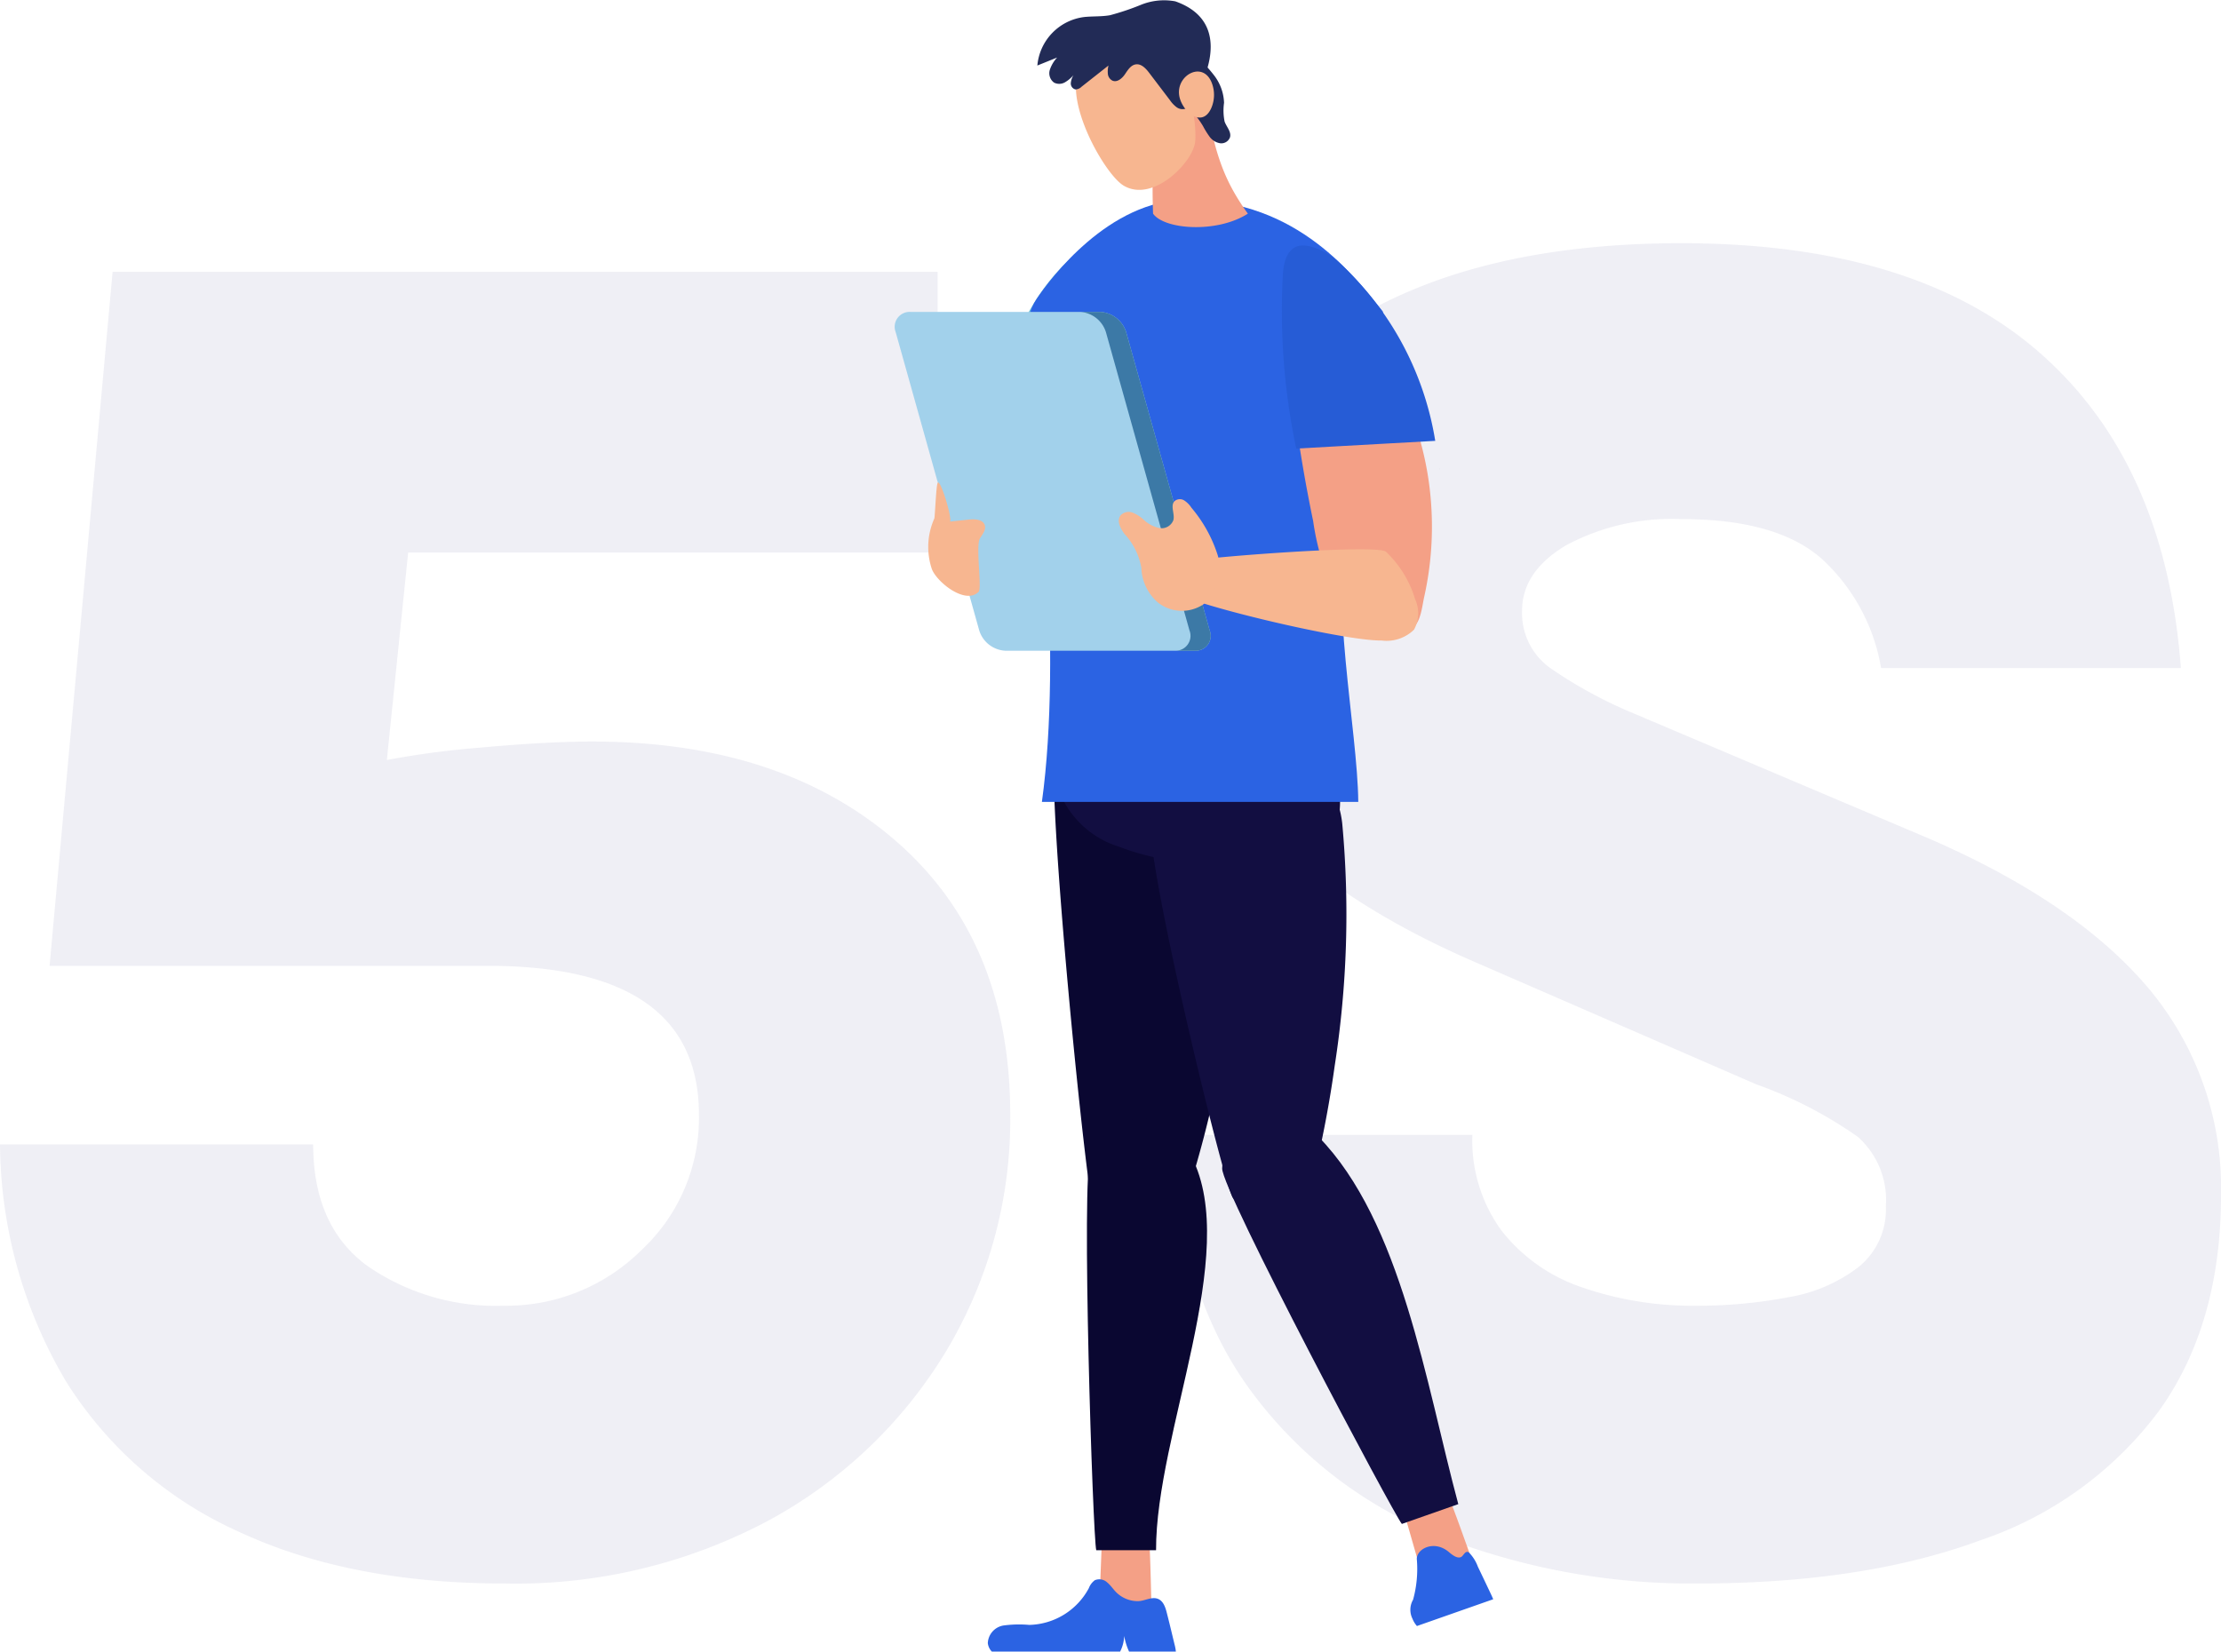 <?xml version="1.0" encoding="UTF-8"?> <svg xmlns="http://www.w3.org/2000/svg" width="163.983" height="121.971" viewBox="0 0 163.983 121.971"><g id="Groupe_313" data-name="Groupe 313" transform="translate(-711.839 -1158.312)"><path id="Tracé_818" data-name="Tracé 818" d="M44.063,131.256q-11.421,0-19.634-3.842A29.086,29.086,0,0,1,11.7,116.31,34.825,34.825,0,0,1,6.839,98.826H29.963q0,6.063,4.018,8.989a16.679,16.679,0,0,0,10.082,2.926,14.123,14.123,0,0,0,10.117-4.089,13.334,13.334,0,0,0,4.265-10.011q0-11-15.581-11H10.5l4.653-51.254H76.069V55.116H33.276l4.3-5.852L35.18,72.6l-1.41-1.833a64.935,64.935,0,0,1,8.425-1.234q5.041-.458,8.354-.458,13.959,0,22.419,7.332t8.46,20.234A33.229,33.229,0,0,1,76.7,114.089,34.461,34.461,0,0,1,63.591,126.6,39.61,39.61,0,0,1,44.063,131.256Zm88.125,0a50.862,50.862,0,0,1-18.824-3.419,31.687,31.687,0,0,1-14.1-10.716q-5.428-7.3-5.993-19h22.278a11.279,11.279,0,0,0,2.186,7.12,12.693,12.693,0,0,0,5.957,4.16,24.821,24.821,0,0,0,8.354,1.34,35.408,35.408,0,0,0,6.874-.634,11.556,11.556,0,0,0,5.182-2.256,5.439,5.439,0,0,0,1.974-4.441A6.243,6.243,0,0,0,144,98.262a31.494,31.494,0,0,0-7.508-3.878L115.9,85.431Q105.75,81.06,100.11,75.138T94.47,58.993a23.106,23.106,0,0,1,9.764-19.352q9.764-7.367,26.755-7.367,17.272,0,26.508,8.143t10.363,23.23H145.724a14.12,14.12,0,0,0-4.124-7.826q-3.278-3.172-10.61-3.172a16.494,16.494,0,0,0-8.53,1.939q-3.243,1.939-3.243,4.829a4.994,4.994,0,0,0,2.08,4.23,33.321,33.321,0,0,0,6.239,3.384l21.785,9.235q10.857,4.724,16.18,11.069a22.92,22.92,0,0,1,5.323,15.228q0,9.518-4.547,15.9a27.3,27.3,0,0,1-13.184,9.588Q144.454,131.256,132.188,131.256Z" transform="translate(705 1144)" fill="#322d77" opacity="0.078"></path><g id="Groupe_18" data-name="Groupe 18" transform="translate(751.852 880.317)"><path id="Tracé_64" data-name="Tracé 64" d="M60.765,429.046c-.447,1.36-1.1,2.9-2.322,3.276-.846.264-3.576-1.409-4.172-2.081s-3.784-33.06-2.959-35.032c1.108-2.645,13.43,1.008,13.694,5.6a73.643,73.643,0,0,1-1.555,17.924A85.355,85.355,0,0,1,60.765,429.046Z" transform="translate(-13.387 -62.006)" fill="#0a0731" fill-rule="evenodd"></path><path id="Tracé_65" data-name="Tracé 65" d="M111.779,519.609a8.635,8.635,0,0,1-3.752.987l-1.264-4.389a1.144,1.144,0,0,1-.064-.567,1.032,1.032,0,0,1,.562-.6c.933-.524,2.426-1.11,2.9.123C110.719,516.636,111.238,518.128,111.779,519.609Z" transform="translate(-42.975 -126.032)" fill="#f4a086"></path><path id="Tracé_66" data-name="Tracé 66" d="M62.235,526.335a8.681,8.681,0,0,1-3.873-.311q.09-2.28.178-4.56a1.14,1.14,0,0,1,.118-.556,1.013,1.013,0,0,1,.722-.38c1.051-.185,2.652-.244,2.712,1.075C62.162,523.179,62.186,524.758,62.235,526.335Z" transform="translate(-17.217 -129.229)" fill="#f4a086"></path><path id="Tracé_67" data-name="Tracé 67" d="M56.692,457.589c1.29-2.691,5.078-4.536,7.464.133,3.64,7.12-2.661,20.438-2.632,29.036H57.109C56.864,485.925,55.977,459.082,56.692,457.589Z" transform="translate(-16.182 -94.277)" fill="#0a0731" fill-rule="evenodd"></path><path id="Tracé_68" data-name="Tracé 68" d="M70.648,399.8a6.052,6.052,0,0,1-3.83.976c-4.6,0-8.119-.458-10.941-1.545a6.967,6.967,0,0,1-4.868-7.066c0-5.409,11.381-4.343,16.512-2.674,1.106.36,2.717.708,3.473,1.741C72.089,392.732,73.259,397.746,70.648,399.8Z" transform="translate(-13.298 -58.714)" fill="#120e41" fill-rule="evenodd"></path><path id="Tracé_69" data-name="Tracé 69" d="M50.418,327.728c-.357,5.045-1.347,10.214-4.185,14.4-.612.9-1.5,1.838-2.585,1.724a2.16,2.16,0,0,1-1.526-1.04,5.032,5.032,0,0,1-.62-1.8c-.919-4.93.586-9.954,2.084-14.739.617-1.971,1.438-5.46,3.444-6.523,2.09-1.107,3.142,2.312,3.334,3.707A20.709,20.709,0,0,1,50.418,327.728Z" transform="translate(-8.08 -22.145)" fill="#f4a086"></path><path id="Tracé_70" data-name="Tracé 70" d="M50.658,319.092c-.1-.834-.319-1.818-1.094-2.183-.818-.384-1.695.177-2.331.747-3.853,3.457-5.313,8.336-6.012,13.573l9.241.57A48.826,48.826,0,0,0,50.658,319.092Z" transform="translate(-8.08 -20.676)" fill="#66bcd5" fill-rule="evenodd"></path><path id="Tracé_71" data-name="Tracé 71" d="M77.949,430.435c-.371,1.36-.941,2.9-2.141,3.276-.831.264-2.617-3.17-3.25-3.842s-6.761-26.083-6.045-28.055a7.5,7.5,0,0,1,5.846-4.753c3.6-.573,7.741.545,8.26,5.134a72.927,72.927,0,0,1-.558,17.924A82.351,82.351,0,0,1,77.949,430.435Z" transform="translate(-21.532 -63.394)" fill="#120e41" fill-rule="evenodd"></path><path id="Tracé_72" data-name="Tracé 72" d="M33.782,363.778a1.577,1.577,0,0,0,.477,1.724,7.635,7.635,0,0,0,6.906.551c1.6-.71,1.848-2.256,1.286-3.724C41.667,360.287,34.09,363.09,33.782,363.778Z" transform="translate(-4.061 -44.564)" fill="#f7b690"></path><path id="Tracé_73" data-name="Tracé 73" d="M77.8,458.089c.094-2.88,3.283-6.248,7.1-2.35,6.144,6.276,7.94,18.248,10.334,27.145l-4.167,1.462C90.486,483.667,77.746,459.69,77.8,458.089Z" transform="translate(-27.577 -93.806)" fill="#120e41" fill-rule="evenodd"></path><path id="Tracé_74" data-name="Tracé 74" d="M70.67,333.6c1.5-4.8,3.336-10.74,2.507-15.763-2.034-2.483-6.193-8.248-14.44-8.248-5.785,0-10.116,5.841-11.12,7.326-1.118,1.653-.712,4.011-.434,5.924.594,4.077,2.36,20.1.826,31.219H71.367C71.322,348.755,69.161,338.443,70.67,333.6Z" transform="translate(-11.095 -16.842)" fill="#2b63e3" fill-rule="evenodd"></path><path id="Tracé_75" data-name="Tracé 75" d="M97.789,334.339a23.752,23.752,0,0,0-7.014-11.53c-.609-.551-1.436-1.1-2.191-.78a1.527,1.527,0,0,0-.809,1.017,4.289,4.289,0,0,0-.092,1.335,110.222,110.222,0,0,0,2.1,15.519,18.778,18.778,0,0,0,1.27,4.631,6.33,6.33,0,0,0,3.3,3.338,3.177,3.177,0,0,0,2.8-.092c.583-.455.679-1.614.827-2.273a23.856,23.856,0,0,0,.492-7.145A23.4,23.4,0,0,0,97.789,334.339Z" transform="translate(-32.841 -23.422)" fill="#f4a086"></path><path id="Tracé_76" data-name="Tracé 76" d="M112.148,352.052a.4.4,0,0,1,.012.1C112.157,352.117,112.151,352.085,112.148,352.052Z" transform="translate(-45.888 -39.476)" fill="#18898d" fill-rule="evenodd"></path><path id="Tracé_77" data-name="Tracé 77" d="M87.306,319.114c.043-.834.2-1.818.956-2.183.793-.384,2.268.34,2.939.911a22.8,22.8,0,0,1,7.364,13.409l-10.263.57A49.245,49.245,0,0,1,87.306,319.114Z" transform="translate(-32.61 -20.698)" fill="#265cd6" fill-rule="evenodd"></path><g id="Groupe_16" data-name="Groupe 16" transform="translate(36.578 277.995)"><path id="Tracé_78" data-name="Tracé 78" d="M67.053,294.13c.565-2.493,2.451-3.077,3.548-2.479.7,4.667,1.42,6.741,3.249,9.287-2.274,1.458-6.157,1.187-7,0A51.238,51.238,0,0,1,67.053,294.13Z" transform="translate(-58.307 -285.159)" fill="#f4a086"></path><path id="Tracé_79" data-name="Tracé 79" d="M60.7,283.923a3.883,3.883,0,0,0-5.977,2.681c-.43,2.644,2.229,7.18,3.49,7.916,2.2,1.287,5.17-1.8,5.273-3.284C63.639,289.065,62.6,285.235,60.7,283.923Z" transform="translate(-51.832 -280.805)" fill="#f7b690"></path><path id="Tracé_80" data-name="Tracé 80" d="M70.232,285.762a.644.644,0,0,1,.608-.021,1.889,1.889,0,0,1,.508.374,10.48,10.48,0,0,1,1.478,1.565,3.519,3.519,0,0,1,.717,2,4.048,4.048,0,0,0,.04,1.388c.143.392.508.754.4,1.157a.68.68,0,0,1-.731.443,1.206,1.206,0,0,1-.772-.475,6.364,6.364,0,0,1-.49-.79c-.525-.886-1.29-1.609-1.836-2.482a2.987,2.987,0,0,1-.357-2.924Z" transform="translate(-59.758 -282.089)" fill="#222b56" fill-rule="evenodd"></path><path id="Tracé_81" data-name="Tracé 81" d="M48.583,282.834l1.462-.592a2.5,2.5,0,0,0-.542.911.854.854,0,0,0,.316.945.845.845,0,0,0,.8-.024,2.489,2.489,0,0,0,.634-.531,1.31,1.31,0,0,0-.2.593.447.447,0,0,0,.346.463.658.658,0,0,0,.45-.2l1.985-1.565a1.844,1.844,0,0,0-.044.629.623.623,0,0,0,.351.493c.345.136.7-.172.909-.478s.428-.673.8-.728c.412-.062.749.307,1,.639l.135.178,1.392,1.832a2.192,2.192,0,0,0,.481.509.742.742,0,0,0,.667.115c.374-.143,4.417-6.108-.756-7.929a4.534,4.534,0,0,0-2.563.267,18.777,18.777,0,0,1-2.255.757c-.619.111-1.256.069-1.881.131A3.965,3.965,0,0,0,48.583,282.834Z" transform="translate(-48.583 -277.995)" fill="#222b56" fill-rule="evenodd"></path><path id="Tracé_82" data-name="Tracé 82" d="M73.386,290.13a2.457,2.457,0,0,1-.015,1.84c-.7,1.66-2.323.171-2.4-1.03C70.874,289.508,72.75,288.541,73.386,290.13Z" transform="translate(-60.514 -284.026)" fill="#f7b690"></path></g><path id="Tracé_83" data-name="Tracé 83" d="M40.743,532.473a1.381,1.381,0,0,1,1.159-1.3,8.6,8.6,0,0,1,1.9-.043,5.12,5.12,0,0,0,4.4-2.713,1.3,1.3,0,0,1,.442-.587.852.852,0,0,1,.919.169c.256.211.437.5.671.732a2.254,2.254,0,0,0,1.61.644c.5-.008,1.052-.387,1.529-.136.421.221.534.8.641,1.219.184.716.35,1.436.526,2.154a2.989,2.989,0,0,1,.088.489H51.172a4.856,4.856,0,0,1-.36-1.154,2.724,2.724,0,0,1-.3,1.154H41.04A1.065,1.065,0,0,1,40.743,532.473Z" transform="translate(-7.823 -133.133)" fill="#2b63e3" fill-rule="evenodd"></path><path id="Tracé_84" data-name="Tracé 84" d="M107.724,527.877a1.483,1.483,0,0,1,.05-1.4,8.551,8.551,0,0,0,.273-3.016c.007-.754,1.293-1.415,2.371-.5.35.3.638.468.881.374.2-.079.308-.517.589-.351a2.937,2.937,0,0,1,.669,1.058c.313.649.621,1.3.932,1.956.069.144.139.3.2.448l-5.632,1.977A1.877,1.877,0,0,1,107.724,527.877Z" transform="translate(-43.454 -130.343)" fill="#2b63e3" fill-rule="evenodd"></path><g id="Groupe_17" data-name="Groupe 17" transform="translate(26.062 301.029)"><path id="Tracé_85" data-name="Tracé 85" d="M48.221,352.346H34.208a2.133,2.133,0,0,1-1.922-1.5L26.12,328.824a1.1,1.1,0,0,1,1.081-1.5H41.214a2.133,2.133,0,0,1,1.922,1.5L49.3,350.845A1.1,1.1,0,0,1,48.221,352.346Z" transform="translate(-26.062 -327.323)" fill="#a2d1eb"></path><path id="Tracé_86" data-name="Tracé 86" d="M64.893,350.845l-6.166-22.021a2.133,2.133,0,0,0-1.922-1.5H55.311a2.133,2.133,0,0,1,1.922,1.5L63.4,350.845a1.1,1.1,0,0,1-1.081,1.5h1.494A1.1,1.1,0,0,0,64.893,350.845Z" transform="translate(-41.653 -327.323)" fill="#3c79a6"></path></g><path id="Tracé_87" data-name="Tracé 87" d="M70.811,365.826a1.762,1.762,0,0,0-.446,2.2c.353.738,12.271,3.627,15.143,3.58a2.9,2.9,0,0,0,2.392-.8,2.517,2.517,0,0,0,.082-2.251,8.019,8.019,0,0,0-2.154-3.507C85.127,364.449,71.251,365.541,70.811,365.826Z" transform="translate(-23.512 -46.308)" fill="#f7b690"></path><path id="Tracé_88" data-name="Tracé 88" d="M61.869,359.5c-.287-.4-.578-.949-.285-1.345a.811.811,0,0,1,.89-.217,2.6,2.6,0,0,1,.82.523,2.463,2.463,0,0,0,1.152.616.929.929,0,0,0,1.048-.594c.113-.469-.253-1.06.092-1.4a.611.611,0,0,1,.707-.043,1.787,1.787,0,0,1,.529.536,10.218,10.218,0,0,1,1.94,3.5,3.482,3.482,0,0,1-1.068,3.645,2.86,2.86,0,0,1-3.353-.151,3.544,3.544,0,0,1-1.214-2.539A4.9,4.9,0,0,0,61.869,359.5Z" transform="translate(-18.87 -42.086)" fill="#f7b690"></path><path id="Tracé_89" data-name="Tracé 89" d="M31.76,356.966c.052-.15.135-2.556.259-2.656.226-.184,1.071,2.647.9,2.88l1.406-.15c.445-.047,1.026-.011,1.161.415.107.341-.165.668-.354.971-.337.538.159,3.682-.1,3.949-.973.987-3.1-.724-3.457-1.688A5.133,5.133,0,0,1,31.76,356.966Z" transform="translate(-2.79 -40.675)" fill="#f7b690"></path></g></g></svg> 
